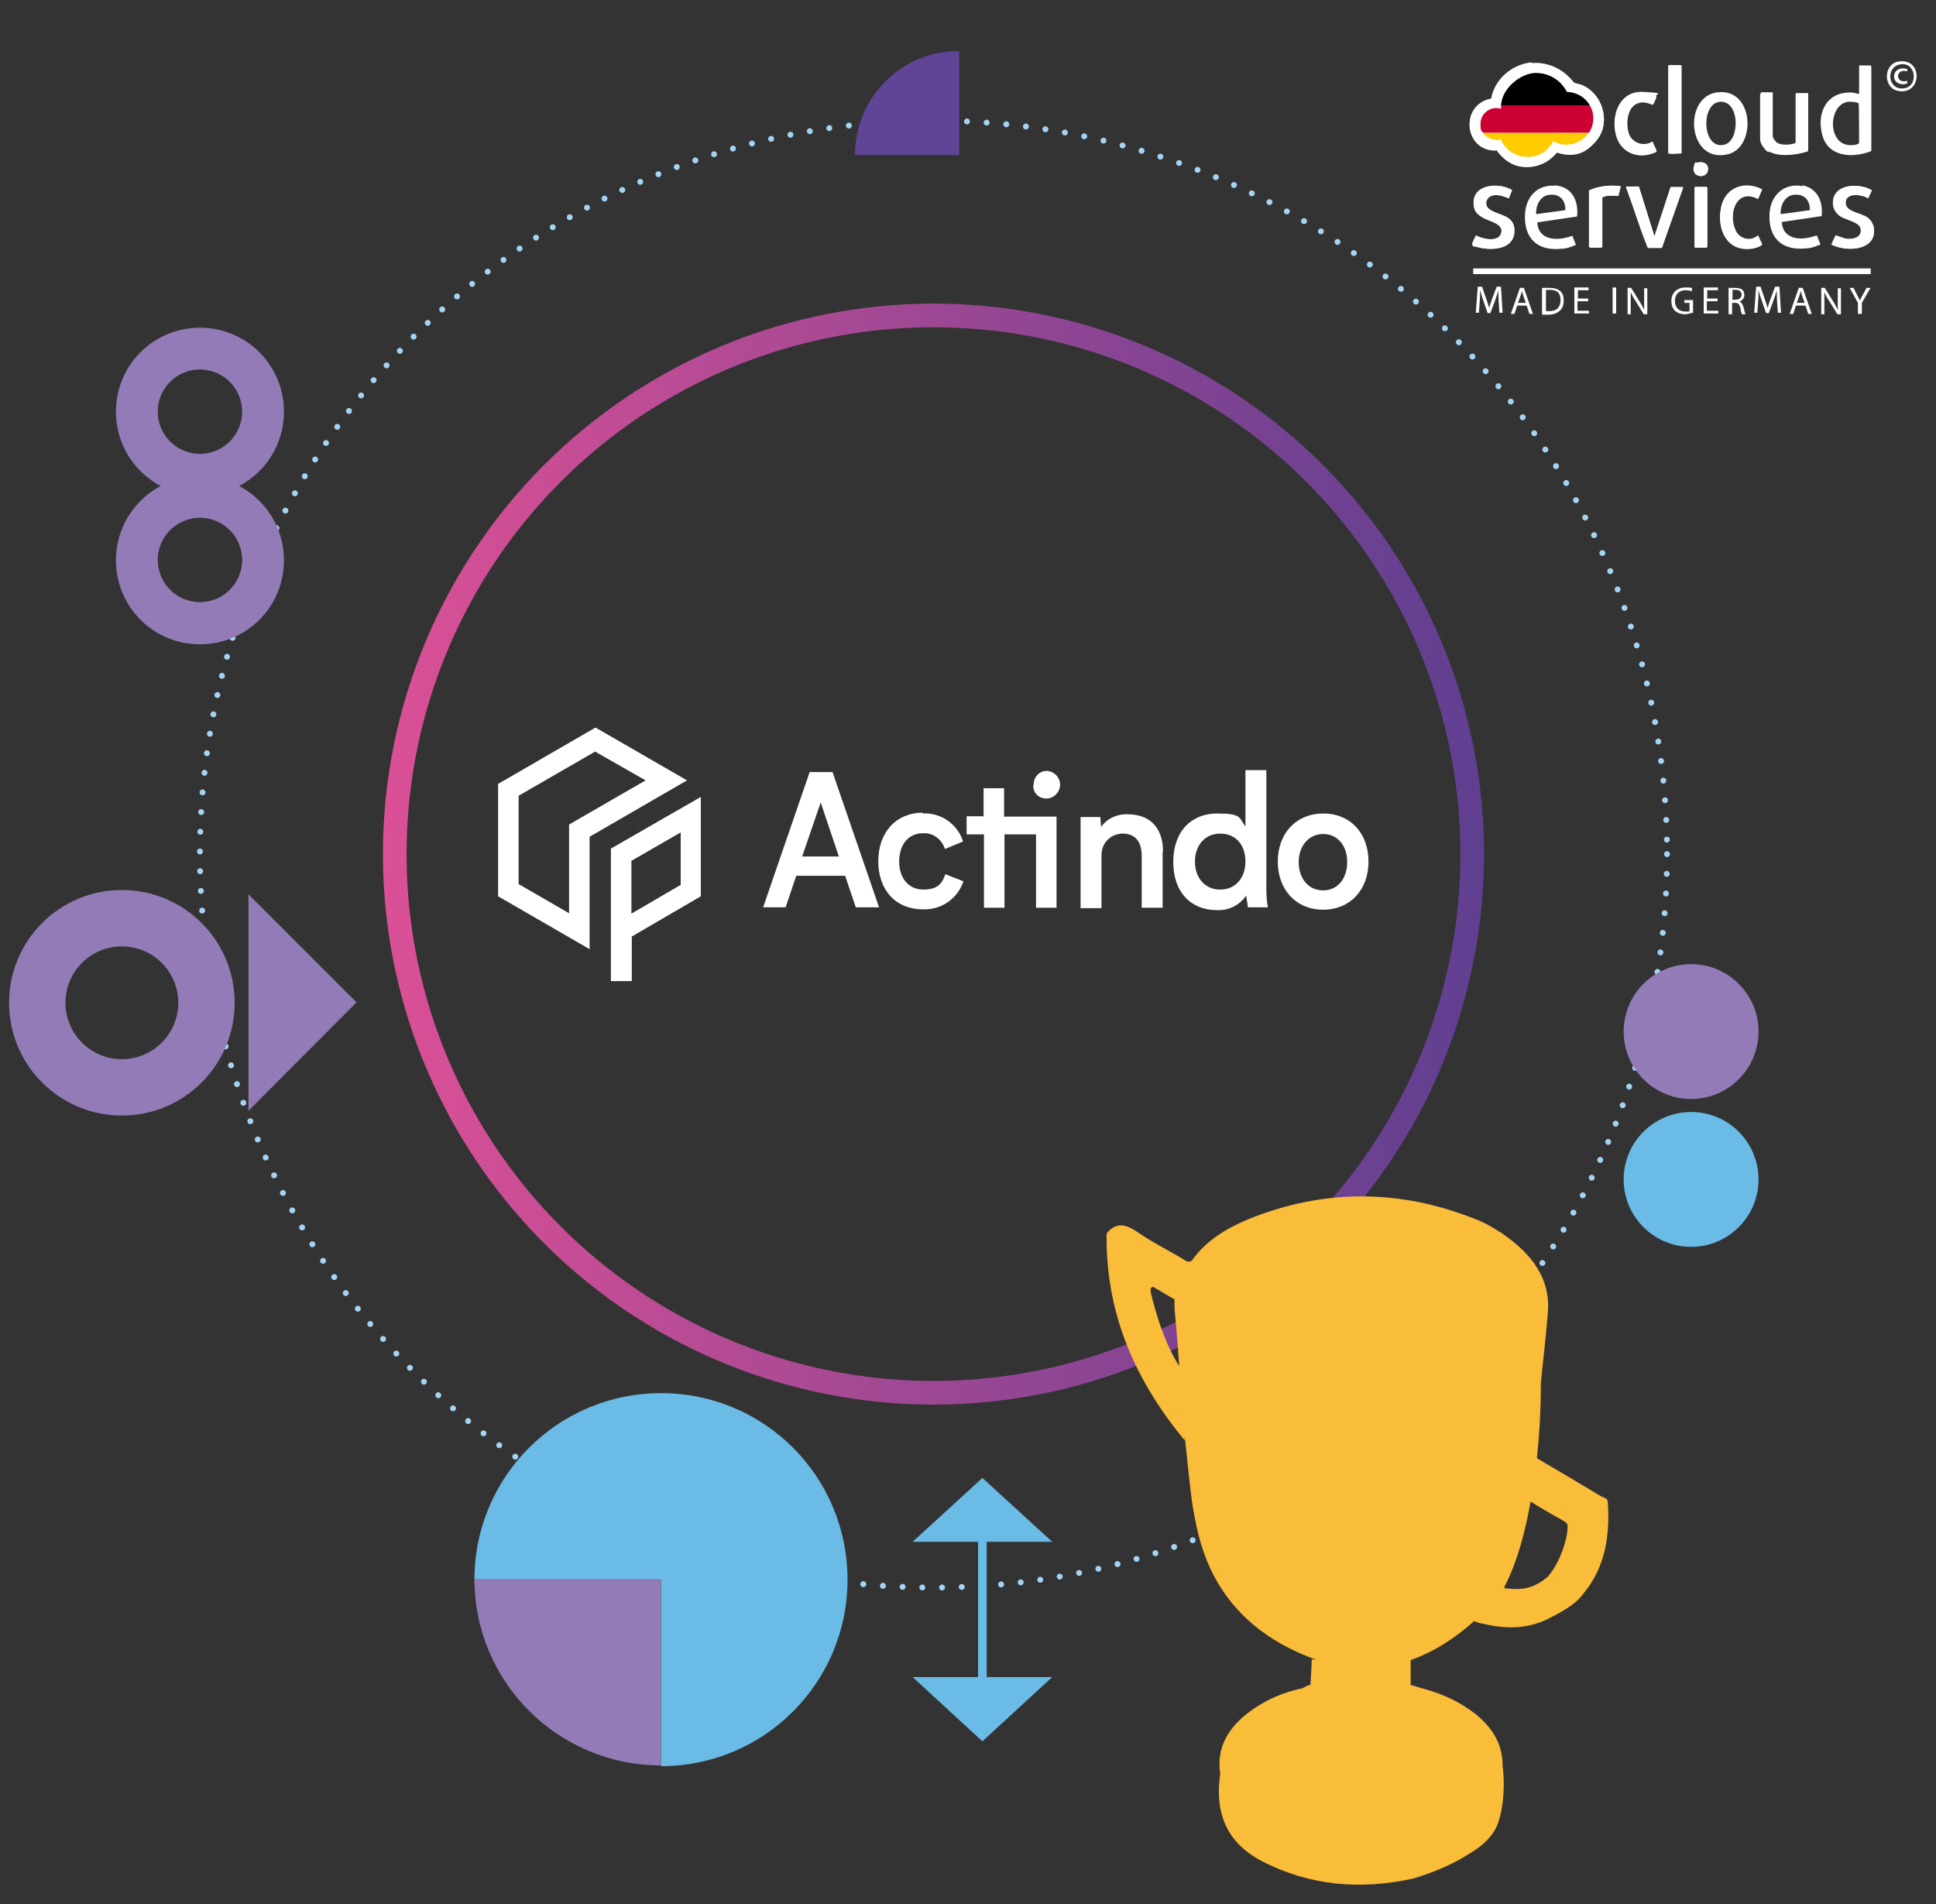 <?xml version="1.0" encoding="UTF-8"?>
<svg id="Layer_1" xmlns="http://www.w3.org/2000/svg" xmlns:xlink="http://www.w3.org/1999/xlink" version="1.1" viewBox="0 0 490.9 482.9">
  <rect x="0" y="0" width="490.9" height="482.9" fill="#333333" stroke="none"/>
  <!-- Generator: Adobe Illustrator 29.1.0, SVG Export Plug-In . SVG Version: 2.1.0 Build 142)  -->
  <defs>
    <style>
      .st0 {
        stroke: #6abbe6;
        stroke-width: 2.2px;
      }

      .st0, .st1, .st2, .st3, .st4 {
        stroke-miterlimit: 10;
      }

      .st0, .st2, .st5, .st3 {
        fill: none;
      }

      .st1, .st2, .st4 {
        stroke: #231f20;
      }

      .st1, .st6 {
        fill: #fff;
      }

      .st1, .st4 {
        stroke-width: 2.5px;
      }

      .st7 {
        fill: #6abbe6;
      }

      .st8 {
        fill: #fc0;
      }

      .st9, .st4 {
        fill: #231f20;
      }

      .st10 {
        fill: #927bb7;
      }

      .st11 {
        fill: #c03;
      }

      .st5 {
        stroke: #a4d4f3;
        stroke-dasharray: 0 5;
        stroke-linecap: round;
        stroke-linejoin: round;
        stroke-width: 1.5px;
      }

      .st12 {
        fill: #fabd3a;
      }

      .st3 {
        stroke: url(#linear-gradient);
        stroke-width: 6px;
      }

      .st13 {
        fill: #ffcb1b;
      }

      .st14 {
        fill: #604596;
      }
    </style>
    <linearGradient id="linear-gradient" x1="-680.2" y1="1657.2" x2="-401" y2="1657.2" gradientTransform="translate(-303.9 -1440.6) rotate(-180) scale(1 -1)" gradientUnits="userSpaceOnUse">
      <stop offset="0" stop-color="#5f3f91"/>
      <stop offset="1" stop-color="#db5096"/>
    </linearGradient>
  </defs>
  <g id="Ebene_1">
    <circle class="st5" cx="236.7" cy="216.6" r="186"/>
    <g>
      <g>
        <g id="Path_1">
          <path class="st6" d="M214.4,222.1h-12.5l-2.7,8h-5.7l11.8-34.3h5.8l11.8,34.3h-5.9l-2.7-8h0ZM212.7,217.2l-4.6-13.7-4.7,13.7h9.3Z"/>
        </g>
        <g id="Path_3">
          <path class="st6" d="M268,230.2h-5.3v-18.6h-8v18.6h-5.2v-18.6h-4.4v-4.6h4.3v-7.1h5.2v7.2h13.3v23.1h0ZM262.1,199c0-1.9,1.3-3.4,3.2-3.5h0c1.9,0,3.5,1.6,3.5,3.5s-1.6,3.5-3.5,3.5-3.3-1.4-3.3-3.2v-.2h0Z"/>
        </g>
        <g id="Path_4">
          <path class="st6" d="M294.8,215.9v14.3h-5.3v-13.1c0-5-3-5.7-4.8-5.7-3,0-5.3,2.3-5.4,5.2v13.7h-5.3v-23.1h5l.2,2.5c1.5-2.1,4-3.3,6.7-3.2,5.6,0,9,3.3,9,9.5h-.1Z"/>
        </g>
        <g id="Path_5">
          <path class="st6" d="M316.4,230.2c0-.9-.3-1.9-.4-3.1-1.7,2.5-4.6,3.9-7.5,3.7-6.3,0-11-4.3-11-12.2s4.7-12.3,11.1-12.3,5.5,1.1,7.2,3.3v-14.3h5.3v29c0,1.9,0,3.9.4,5.8h-5.3.2,0ZM315.8,218.5c0-4.4-2.6-7.1-6.4-7.1s-6.4,2.9-6.4,7.1,2.6,7.1,6.4,7.1,6.4-2.9,6.4-7.1Z"/>
        </g>
        <g id="Path_6">
          <path class="st6" d="M335.5,206.3c6.9,0,11.5,5,11.5,12.2s-4.7,12.2-11.5,12.2-11.5-5-11.5-12.2,4.7-12.2,11.6-12.2h-.1ZM335.5,225.8c3.7,0,6.1-3,6.1-7.2s-2.5-7.1-6.1-7.1-6.2,3-6.2,7.1,2.4,7.2,6.2,7.2h0Z"/>
        </g>
        <g id="Path_2">
          <path class="st6" d="M233.9,206.3c4.7-.3,8.9,2.7,10.3,7.1l-4.6,1.9c-.8-2.5-3-4.1-5.5-4-3.8,0-6.1,2.9-6.1,7.2s2.5,7.1,6.1,7.1,4.8-1.5,5.6-3.9l4.6,1.8c-1.5,4.4-5.6,7.3-10.3,7.1-6.9,0-11.3-4.9-11.3-12.2s4.5-12.3,11.3-12.3h0v.2h-.1Z"/>
        </g>
      </g>
      <g>
        <path class="st6" d="M149.5,240.7l-23.2-13.4v-28.5l24.7-14.3,23.2,13.4-24.7,14.3v28.5ZM131.5,224.2l12.8,7.4v-22.5l19.4-11.2-12.8-7.3-19.4,11.2v22.5h0Z"/>
        <path class="st6" d="M160.1,248.8h-5.2v-33.6l22.8-13.1v25.2l-17.5,10.2v11.3h-.1ZM160.1,218.2v13.5l12.5-7.3v-13.3l-12.5,7.2h0Z"/>
      </g>
    </g>
    <circle class="st3" cx="236.7" cy="216.6" r="136.6"/>
    <g>
      <path class="st7" d="M167.6,353.3c-26.1,0-47.3,21.1-47.3,47.3h47.3v47.3c26.1,0,47.3-21.1,47.3-47.3s-21.1-47.3-47.3-47.3Z"/>
      <path class="st10" d="M167.6,447.7c-26.1,0-47.3-21.1-47.3-47.3h47.3v47.3Z"/>
    </g>
    <circle class="st7" cx="428.8" cy="299.1" r="17.1"/>
    <circle class="st10" cx="428.8" cy="261.6" r="17.1"/>
    <path class="st12" d="M407.7,381.1c0-1.3-1.2-1.3-2-1.8-5.3-3.2-10.7-6.4-16-9.5.6-5.5,1-11.8,1-19,.4-4.3,1.4-12.7,1.7-17.1,1.1-9.1-3.8-15.6-11.5-20.9-2.3-1.5-4.7-2.9-7.2-3.8-19.1-7.5-38.2-7.5-57.2.2-5.5,2.3-10.7,5.4-14.3,10.5-1.1.7-1.8-.2-2.7-.7-3.8-2.2-7.7-4.2-11.3-6.7-2.6-1.7-4.8-2.4-7.2,0-.6.6-.4,1.3-.4,1.9,0,19.5,7.5,36.2,19.8,51.1v-1.1c.9,8.3,1.6,15.8,2.2,18.8,1.5,8.1,4.7,28.4,31.1,37.9-.4,0-.8,0-1.1-.2,0,2.1-.2,4.1-.3,6.2v.4c-.6,0-1.2.4-2,.8h.2c-5.1,1-9.7,3-13.8,6.1-5.2,3.9-8.3,8.9-7.3,15.6-1.4,9.7,1.4,17.4,10.6,22.2,12.2,6.3,25.1,7.3,38.3,4.4,0,0,7.6-2.1,13.6-5.9.9-.6,6.3-3.3,8-8.3,1.6-4.8,1.6-10.7,1.1-14.4v-.2c0-5.3-2.6-9.4-6.7-12.8-3.9-3.1-8.4-5.2-13.2-6.5-1.1-.3-2.3-.7-3.4-1v-6.3c6.8-2.4,12.3-6.5,16.1-9.9.9.4,1.7.6,2.4.7,6.1,1.5,11.8,1.2,17-1.6h0c6.5-3.3,7.4-5,8.4-6.2,5.5-6.7,6.6-14.6,6.1-22.9h.3-.3ZM381.6,402.5h-.2c1.7-3.1,4.6-9.8,6.7-21.7.7.4,1.2.7,1.6,1,2.2,1.3,4.4,2.6,6.6,3.8.6.4,1.2.6,1.2,1.5,0,3-1.8,9-5,12.7-4.6,4.1-8.7,3.1-11,3v-.2h0ZM298.9,346.3c-3.5-5.7-5.5-12-7.1-18.5,0-.6-.3-1.1.5-1.5,1.8,1,3.7,2.2,5.5,3.2,0,1.3,0,2.8.2,4.3h0s.5,5.3,1,12.5h-.1ZM293.8,346.4c1.5,3.3,3.3,6.6,5.9,9.3h0c-2.6-2.8-4.4-6-5.9-9.3ZM328.1,429.4s-.2,0-.3.2c0,0,.2,0,.3-.2Z"/>
    <path class="st10" d="M30.9,225.7c-15.8,0-28.6,12.8-28.6,28.6s12.8,28.6,28.6,28.6,28.6-12.8,28.6-28.6-12.8-28.6-28.6-28.6h0ZM30.9,268.6c-7.9,0-14.3-6.4-14.3-14.3s6.4-14.3,14.3-14.3,14.3,6.4,14.3,14.3-6.4,14.3-14.3,14.3Z"/>
    <line class="st0" x1="249.1" y1="436.8" x2="249.1" y2="386.4"/>
    <polygon class="st7" points="266.8 425.3 231.4 425.3 249.1 441.6 266.8 425.3"/>
    <polygon class="st7" points="231.4 391 266.8 391 249.1 374.8 231.4 391"/>
    <polygon class="st10" points="63 281.7 63 226.8 90.4 254.2 63 281.7"/>
    <path class="st10" d="M50.7,83.1c-11.8,0-21.3,9.5-21.3,21.3s9.5,21.3,21.3,21.3,21.3-9.5,21.3-21.3-9.5-21.3-21.3-21.3ZM50.7,115.1c-5.9,0-10.7-4.8-10.7-10.7s4.8-10.7,10.7-10.7,10.7,4.8,10.7,10.7-4.8,10.7-10.7,10.7Z"/>
    <path class="st10" d="M50.7,120.8c-11.8,0-21.3,9.5-21.3,21.3s9.5,21.3,21.3,21.3,21.3-9.5,21.3-21.3-9.5-21.3-21.3-21.3ZM50.7,152.7c-5.9,0-10.7-4.8-10.7-10.7s4.8-10.7,10.7-10.7,10.7,4.8,10.7,10.7-4.8,10.7-10.7,10.7Z"/>
    <path class="st14" d="M243.2,12.9c-14.6,0-26.4,11.8-26.4,26.4h26.4V12.9Z"/>
    <g id="Layer_1-2">
      <path class="st4" d="M664,104.4c-23.8,0-43.2-19.4-43.2-43.2s19.4-43.2,43.2-43.2,43.2,19.4,43.2,43.2-19.4,43.2-43.2,43.2Z"/>
      <path class="st1" d="M662.7,103.1c-23.8,0-43.2-19.4-43.2-43.2s19.4-43.2,43.2-43.2,43.2,19.4,43.2,43.2-19.4,43.2-43.2,43.2Z"/>
      <path class="st2" d="M662.7,81.7c-12,0-21.8-9.8-21.8-21.8s9.8-21.8,21.8-21.8,21.8,9.8,21.8,21.8-9.8,21.8-21.8,21.8Z"/>
      <rect class="st6" x="623.3" y="47.6" width="78.9" height="26.2"/>
      <rect class="st9" x="651.6" y="73.8" width="22.4" height="9.4"/>
      <path class="st9" d="M637.3,34.2l1.2-1,4.8,2.2-1-5.1,1.2-1,4.5,5.7-1,.8-3.2-4.1,1,4.9-.7.6-4.5-2.1,3.2,4.1-1,.8-4.5-5.7h0Z"/>
      <path class="st9" d="M647.1,27.4l4.9-2,.4,1.1-3.7,1.5.7,1.7,3.3-1.3.4,1.1-3.3,1.3.7,1.7,3.8-1.5.4,1.1-5.1,2-2.7-6.7h.2,0Z"/>
      <path class="st9" d="M655.7,24.4h1.6c0-.1,2.8,4.3,2.8,4.3l2-4.9h1.6c0-.1.6,7.1.6,7.1h-1.3c0,.1-.4-5.1-.4-5.1l-1.9,4.6h-.9l-2.6-4.2.4,5.2h-1.3c0,.1-.6-7.1-.6-7.1h0Z"/>
      <path class="st9" d="M672.5,25.8c.4.4.5.9.4,1.4,0,.4-.3.7-.6.9s-.6.4-1,.4c.5.2.8.5,1,.8.2.4.2.8,0,1.3,0,.6-.5,1-1,1.3-.5.3-1.2.3-2,.1l-3.2-.7,1.6-7.1,3.1.7c.8.2,1.3.5,1.7.9h0ZM670.5,30.8c.3-.1.5-.3.5-.6s0-.5-.2-.8-.5-.4-1-.5l-1.7-.4-.4,1.9,1.7.4c.4.1.8,0,1.1,0h0ZM671,27.7c.2-.1.4-.3.4-.6s0-.5-.2-.7-.4-.3-.8-.4l-1.7-.4-.4,1.7,1.7.4h1Z"/>
      <path class="st9" d="M676.7,26.7l4.7,2.4-.6,1.1-3.5-1.8-.8,1.6,3.1,1.6-.6,1.1-3.1-1.6-.8,1.6,3.6,1.8-.6,1.1-4.9-2.5,3.3-6.5h.2,0Z"/>
      <path class="st9" d="M682.9,39.6l.5-2.4-.2-.2-1.2-1.1-1.4,1.6-1-.9,4.8-5.4,2.3,2c.7.6,1.1,1.3,1.2,1.9,0,.7,0,1.3-.6,1.9-.4.4-.8.7-1.2.8s-.9,0-1.4,0l-.4,2.9-1.2-1h-.2,0ZM682.8,35l1.2,1.1c.4.3.8.5,1.1.5s.7,0,1-.5.4-.7.3-1c0-.3-.3-.7-.7-1l-1.2-1.1-1.8,2h.1Z"/>
      <path class="st9" d="M642.8,81.3c0-.4-.4-.7-.6-1-.4-.4-.8-.7-1.4-.8s-1-.2-1.6,0c-.5,0-1,.4-1.4.8s-.7.8-.8,1.3-.2,1,0,1.6c0,.5.4,1,.8,1.4.3.3.6.5,1,.7s.8.3,1.2.3v.6c-.5,0-1,0-1.5-.3s-.9-.5-1.2-.8c-.5-.5-.8-1.1-.9-1.7s0-1.3,0-1.9c.2-.6.5-1.2,1-1.6.5-.5,1-.8,1.7-.9h1.9c.6.2,1.2.5,1.7,1,.3.4.6.8.8,1.2.2.5.3.9.3,1.4h-.7c0-.4,0-.8-.2-1.2h0Z"/>
      <path class="st9" d="M645.5,82.6l4.1,2.6-.3.5-3.5-2.2-1.4,2.2,3.1,2-.3.5-3.1-2-1.5,2.3,3.6,2.3-.3.5-4.2-2.7,3.9-6.1h0Z"/>
      <path class="st9" d="M653.2,94.3l-.7-2.7h-.5l-1.9-.6-.8,2.2-.7-.2,2.4-6.9,2.6.9c.9.3,1.5.7,1.8,1.3s.4,1.2,0,1.9c-.2.6-.5,1-.9,1.3s-.9.4-1.5.4l.8,2.9-.8-.3h0v-.2h.2ZM652.2,90.8c.7.2,1.2.3,1.7,0s.8-.5,1-1.1.2-1,0-1.4c-.3-.4-.7-.7-1.4-1l-1.9-.6-1.2,3.4,1.9.6h0Z"/>
      <path class="st9" d="M657,87.8l5.5.6v.6l-2.4-.2-.7,6.6h-.7l.7-6.6-2.4-.2v-.6h0v-.2h0Z"/>
      <path class="st9" d="M663.9,88.2h.7l.4,7.2h-.7l-.4-7.2h0Z"/>
      <path class="st9" d="M666.9,88l4.4-.9v.6l-3.6.8.6,2.7,3.3-.7v.6l-3.2.7.7,3.1h-.7s-1.5-6.9-1.5-6.9Z"/>
      <path class="st9" d="M672.6,86.5l.7-.3,2.6,6.8-.7.3-2.6-6.8Z"/>
      <path class="st9" d="M675.4,85.3l4.2-2.5.3.6-3.5,2.1,1.3,2.2,3.2-1.9.3.6-3.2,1.9,1.4,2.3,3.7-2.2.3.6-4.3,2.6-3.7-6.2h0Z"/>
      <path class="st9" d="M684.5,78.8c.6-.2,1.3-.2,1.9,0,.6.2,1.2.5,1.7.9.5.5.8,1,1,1.6s.2,1.3,0,1.9-.5,1.2-1,1.7l-2,2.1-5.2-5.1,2-2.1c.5-.5,1-.8,1.7-1h-.1ZM688.4,83.1v-1.5c0-.5-.4-1-.8-1.3s-.8-.6-1.4-.8-1,0-1.5,0-1,.4-1.3.8l-1.5,1.6,4.2,4.2,1.6-1.6c.4-.4.6-.8.8-1.3h0Z"/>
      <path class="st6" d="M658.8,79.4v1h-3v-.8l1.3-1.4s.2-.2.2-.3v-.2h-.7c-.2,0-.4.2-.6.4l-.5-.9c.6-.4,1.2-.6,1.7-.6h.7c.2,0,.4.2.5.4s.2.3.2.5,0,.4-.2.6c0,.2-.3.4-.6.7l-.6.6h1.6,0Z"/>
      <path class="st6" d="M662.3,77c.3.3.5.8.5,1.5s0,1.1-.5,1.5c-.3.3-.7.5-1.3.5s-1-.2-1.3-.5-.5-.8-.5-1.5,0-1.1.5-1.5.7-.5,1.3-.5,1,.2,1.3.5ZM660.7,77.5v1.8h.6v-1.8h-.6Z"/>
      <path class="st6" d="M666.1,79.4v1h-3v-.8l1.3-1.4s.2-.2.2-.3v-.2h-.7c-.2,0-.4.2-.6.4l-.5-.9c.6-.4,1.2-.6,1.7-.6h.7c.2,0,.4.2.5.4s.2.3.2.5,0,.4-.2.6c0,.2-.3.4-.6.7l-.6.6h1.6,0Z"/>
      <path class="st6" d="M668.9,78c.2,0,.4.2.5.4s.2.4.2.6,0,.5-.2.7-.3.4-.6.5-.5.2-.9.2h-.8c-.3,0-.5-.2-.8-.4l.5-.9c.4.3.7.4,1,.4h.3v-.3c0-.2,0-.3-.4-.3h-1.1v-2.3h2.7v1h-1.5v.4h1.1Z"/>
      <path class="st9" d="M699.6,50.8l-1-1h-5.3v11.3h-8.4v-10.3h0l-1-1h-5.3v1.5c-1.4-.9-3-1.4-4.7-1.5h-1.2c-2.1,0-4.1.9-5.8,2.3-1.8,1.4-3,3.4-3.4,5.6l-4.2-7.3-1-1-6.7,11.7v-10.4h0l-1-1h-4.9l-6.1,10.6-5.5-9.6h0l-1-1h-4.9v20.2h0l1,1h5.3v-9.2l4.9,8.5h0l1,1h0l4.9-8.5v7.2l1,1h6.7l2.1-3.7h8l1.6,2.7h0l1,1h5.6l-.4-.6c1.1.4,2.3.6,3.5.6s3-.3,4.3-1h0l1,1h5.3v-3.6h8.4v2.7h0l1,1h5.3v-20.2h0ZM658.8,61.1l.4-.7.4.7h-.8ZM678.7,64l-1.6-.9-.5.5c-.9.8-2,1.2-3.2,1.2s-2.1-.4-3-1c-.5-.7-.9-1.6-.9-2.5v-.6c.2-2.5,2.3-4.5,4.8-4.5s2.3.4,3.2,1.2l.5.5.6-.3v6.6h0v-.2h.1Z"/>
      <path class="st13" d="M694.4,50.8v11.3h-11.3v-11.3h-3.3v2.5c-1.5-1.4-3.5-2.3-5.7-2.5h-1.2c-2,0-3.8.9-5.2,2.1-2,1.7-3.3,4.2-3.3,7.1s0,1.4.2,2.1l-4.5-7.7-1.7-2.9-1.7,2.9-4.5,7.8-1.9,3.3-.6,1v-15.7h-3.3l-6.9,11.9-6.9-11.9h-3.3v18.3h3.3v-12.5l5.2,9,1.7,2.9,1.7-2.9,5.2-9v12.5h5.2l2.1-3.7h9.5l2.1,3.7h3.3l-1.5-2.5c.2,0,.3.3.5.4,1.6,1.3,3.6,2.1,5.8,2.1s4.6-1,6.3-2.5v2.5h3.3v-3.6h11.3v3.6h3.3v-18.3h-3.4.2ZM655.6,62.1l2.8-4.9,2.8,4.9h-5.7.1ZM677.3,64.3c-1,.9-2.4,1.5-3.9,1.5-3.1,0-5.6-2.4-5.8-5.4v-.8c.2-3,2.7-5.4,5.8-5.4s2.8.6,3.9,1.5l2.4-1.4v11.5l-2.4-1.4h0Z"/>
    </g>
  </g>
  <g>
    <rect class="st6" x="373.6" y="68.1" width="100.7" height="1.4"/>
    <path class="st6" d="M388.4,16c3.7-.3,7.3,1.2,9.8,3.9s.5.8.8,1,1.5.4,2,.6c5.1,2,7.4,8.9,4.3,13.4-3.1,4.5-6.6,5.1-10.5,3.7-1.3,1.5-2.9,2.8-4.9,3.3-4.4,1.2-7.9-.4-10.5-4-8.2.3-9.3-11.4-1.3-12.9.9-5,5.3-8.7,10.3-9.2v.2ZM398.1,22.2c-2.3-4-7.2-5.8-11.6-4.5s-6.9,4.5-7.2,8.7c-7.7.2-6.8,11.5.9,10.1,1,2.1,3.5,4.2,5.9,4.5s6.5-1.2,8.1-4c2.9,1.4,6.1,1,8.5-1.2,5.1-4.6,2.2-13.1-4.6-13.6h0Z"/>
    <g>
      <polygon class="st6" points="429.7 47.6 429.7 62.6 429.8 62.8 432.7 62.8 432.9 62.6 432.9 47.6 432.7 47.4 429.8 47.4 429.7 47.6"/>
      <path class="st6" d="M433.1,43.1c.2-1.5-1.1-2.2-2.5-1.9-.6,0-1.2.9-1.2,1.6-.1,2.3,3.4,2.5,3.6.3h.1Z"/>
      <path class="st6" d="M426.3,38.9v-22.2l-.2-.2h-2.9l-.2.2v22.2c1.1.2,2.1,0,3.2,0h.1Z"/>
      <path class="st6" d="M445.8,50.4l1-2.3c-4.4-2.3-9.4-.5-10.4,4.6-1.1,5.4,1.4,11.2,7.7,10.4.5,0,2.6-.6,2.7-1.1l-1-2.2c-2.4,1.6-5.1.6-6-2-1.5-4.2.8-10.1,6-7.3h0Z"/>
      <path class="st6" d="M474.3,16.6h-2.9v7.1q0,.1-.2.1c-.3,0-1-.3-1.4-.3-6.4-.5-9.2,4.8-7.8,10.5,1.4,5.9,7.8,6.2,12.5,4.3v-21.5s-.2-.2-.2-.2ZM469.7,36.8c-6.5.5-6.3-10.4-1-11,.8,0,1.8,0,2.6.4v.2c.1,0,.1,9.8.1,9.8,0,.4-1.3.6-1.7.6Z"/>
      <path class="st6" d="M448.5,38.4c2.6,1.5,7.1.9,9.9,0v-14.6h-3.1v12.6c-1.2.7-3.6.8-4.8,0-.4-.3-1.1-1.2-1.1-1.7v-10.9h-3.1v11.4c0,1.2,1.1,2.8,2.1,3.4h.1Z"/>
      <path class="st6" d="M419.5,60l-3.9-12.5h-3.2v.2c1.8,4.7,3.2,9.6,5.1,14.4.2.4.2.8.6.8h3c.1,0,.2,0,.3,0l5.4-15.3h-3.2l-4.1,12.5h0Z"/>
      <path class="st6" d="M384,58.8c.2-4.4-3.9-4-6.3-5.7-1.5-1.1-1.1-3,.7-3.5,1.4-.4,2.9.2,4.2.7l.8-2.1c-3.5-2.1-10.5-1.5-9.7,4,.2,1.4,1.1,2.3,2.3,3,1.6.9,5.8,1.5,4.5,4.3-.9,1.9-4.7,1.2-6.2.2-.1,0-1.1,2.1-1,2.2q0,0,.1.2c.2.2,1.9.7,2.3.8,3.2.6,8.1,0,8.3-4.1h0Z"/>
      <rect class="st6" x="373.6" y="68.1" width="100.7" height="1.4"/>
      <path class="st6" d="M472.6,54.7c-1.5-.8-4.8-1.2-4.6-3.5.2-2.5,4.2-1.9,5.7-.9l.9-1.9v-.2c-2.8-1.6-8.4-1.7-9.6,1.8-.7,2.1.1,4,1.9,5,1.3.8,4.6,1.4,4.9,3,.3,2-1.5,2.7-3.2,2.6-1.2,0-2.2-.6-3.2-.9-.1.5-1,1.9-.9,2.2,0,.2.7.4,1,.5,3.3,1.3,9.6,1,9.7-3.8,0-1.9-.9-3.2-2.6-4h0Z"/>
      <path class="st6" d="M420,38.4c.2-.3-.9-1.9-.9-2.4-2.7,1.6-5.4.5-6.2-2.5-.6-2.4-.3-6.3,2.4-7.3,1.4-.5,2.5-.1,3.8.4.1,0,1-1.9.9-2.1-.2-.6-2.8-1-3.3-1.1-6-.3-8.2,5.7-6.9,10.8,1.2,4.8,6,6.4,10.3,4.3h0Z"/>
      <path class="st6" d="M403.1,62.6l.2.2h2.8l.2-.2v-12.5c1.2-.7,2.7-.5,4.1-.4l.6-2.5c-2.6-.3-5.3,0-7.7,1v14.4h-.2Z"/>
      <path class="st6" d="M379.4,38c2.5,3.6,6.1,5.2,10.5,4,2-.6,3.6-1.8,4.9-3.3,3.9,1.4,8.2-.3,10.5-3.7,3.1-4.6.8-11.4-4.3-13.4-.5-.2-1.7-.4-2-.6-.2-.2-.5-.7-.8-1-2.5-2.7-6-4.3-9.8-3.9-5,.4-9.4,4.2-10.3,9.2-8,1.5-6.9,13.1,1.3,12.9v-.2Z"/>
      <path class="st6" d="M438.2,39.1c7.2-1.8,6.6-16.7-2.6-15.7-9,.9-7.8,18.3,2.6,15.7ZM436.4,25.8c4.8,0,4.8,10,.8,10.9-5.7,1.4-6.1-10.9-.8-10.9Z"/>
    </g>
    <path class="st6" d="M449.5,23.6v10.9c0,.5.7,1.4,1.1,1.7,1.1.7,3.6.6,4.8,0v-12.6h3.1v14.6c-2.7,1-7.3,1.7-9.9,0s-2.1-2.2-2.1-3.4v-11.4h3.1-.1Z"/>
    <path class="st6" d="M415.6,47.4l3.9,12.5,4.1-12.5h3.2l-5.4,15.3c0,0-.2,0-.3,0h-3c-.6,0-.4-.4-.6-.8-1.9-4.7-3.4-9.6-5.2-14.4v-.2s3.3,0,3.3,0Z"/>
    <path class="st6" d="M382.6,50.3c-1.3-.5-2.7-1.1-4.2-.7s-2.2,2.4-.7,3.5c2.4,1.7,6.5,1.4,6.3,5.7s-5.1,4.7-8.3,4.1-2.1-.5-2.3-.8-.1,0-.1-.2c0-.2.9-2.2,1-2.2,1.5.9,5.3,1.7,6.2-.2,1.3-2.7-2.9-3.3-4.5-4.3s-2.1-1.5-2.3-3c-.7-5.4,6.2-6.1,9.7-4l-.8,2.1h0Z"/>
    <path class="st6" d="M465.4,59.7c1.1.2,2.1.8,3.2.9,1.7,0,3.6-.5,3.2-2.6s-3.6-2.3-4.9-3-2.6-3-1.9-5c1.2-3.5,6.8-3.4,9.5-1.8v.2l-.8,1.9c-1.5-1-5.5-1.5-5.7.9s3,2.6,4.6,3.5,2.6,2.1,2.6,4c-.1,4.7-6.4,5-9.7,3.8s-.9-.3-1-.5c-.1-.4.8-1.8.9-2.2h0Z"/>
    <path class="st6" d="M446.8,48.1l-1,2.3c-5.2-2.8-7.5,3.1-6,7.3s3.6,3.6,6,2l1,2.2c0,.4-2.2,1-2.7,1.1-6.3.8-8.8-5-7.7-10.4,1-5.1,6-6.9,10.4-4.6h0Z"/>
    <path class="st6" d="M419.1,36c0,.5,1.1,2.1.9,2.4-4.3,2.2-9.1.5-10.3-4.3s.9-11.1,6.9-10.8,3.2.5,3.3,1.1-.8,2.1-.9,2.1c-1.3-.5-2.4-.9-3.8-.4-2.7,1-3,4.9-2.4,7.3s3.5,4.1,6.2,2.5h0Z"/>
    <path class="st6" d="M426.3,38.9c-1.1,0-2.1.2-3.2,0v-22.2l.2-.2h2.9l.2.2v22.2h-.1Z"/>
    <path class="st6" d="M403.1,48.2c2.4-1.1,5.1-1.3,7.7-1l-.6,2.5c-1.3,0-2.8-.3-4.1.4v12.5l-.2.2h-2.8l-.2-.2v-14.4h.2Z"/>
    <polygon class="st6" points="429.8 47.4 432.7 47.4 432.9 47.6 432.9 62.6 432.7 62.8 429.8 62.8 429.7 62.6 429.7 47.6 429.8 47.4"/>
    <path class="st6" d="M430.6,41.2c1.4-.3,2.6.4,2.5,1.9-.2,2.2-3.7,2-3.6-.3s.5-1.4,1.2-1.6h-.1Z"/>
    <path class="st6" d="M398.1,22.2c6.8.5,9.7,9,4.6,13.6s-5.6,2.6-8.5,1.2c-1.7,2.9-4.8,4.4-8.1,4s-4.9-2.3-5.9-4.5c-7.7,1.3-8.5-10-.9-10.1.3-4.2,3.3-7.5,7.2-8.7s9.3.5,11.6,4.5h0ZM397.2,23.3c-.2-.2-.6-1.1-.9-1.5-4.8-5.8-14.6-3.3-15.7,4.2s0,1.1-.1,1.6c-1.9-.3-4.1.4-4.8,2.3s-.4,2.8.3,3.8h26.8c2.5-3.5.7-8.9-3.5-10.1s-1.9-.2-2-.4h0Z"/>
    <path class="st6" d="M457.1,47.2c-4.7-.9-8.1,2.3-8.4,6.8-.4,6.1,2.9,9.6,9.1,9,1.3,0,2.6-.5,3.8-1l-.9-2.3c-.1,0-1.5.5-1.8.5-3.3.8-6.9,0-7.1-3.9l10.1-1.5c.4-3.6-1-7-4.8-7.8v.2ZM458.9,53.3l-7.4,1c-.1-2.1,1-4.7,3.4-4.9,2.6-.3,4.1,1.4,4,3.9Z"/>
    <path class="st6" d="M394.2,47.1c-4.4-.3-7.2,2.8-7.5,7-.4,6.1,2.9,9.6,9.1,9,1.3,0,2.6-.5,3.8-1l-.9-2.3c-.1,0-1.4.5-1.8.5-3.3.8-6.9,0-7.1-3.9l10.1-1.5c.4-4-1.3-7.6-5.7-7.9h0ZM396.9,53.3l-7.4,1c-.1-2.1,1-4.7,3.4-4.9,2.6-.3,4.1,1.4,4,3.9Z"/>
    <g>
      <path class="st6" d="M481.4,15.6c-3.9.6-4,6.9.1,7.5,5.9.9,6.1-8.5-.1-7.5ZM482.8,22.4c-4.2.6-4.8-5.6-.8-6.1,3.9-.5,4.5,5.6.8,6.1Z"/>
      <path class="st6" d="M483.6,18.1v-.6c-4.4-1.2-4.5,4.9,0,3.7v-.7c-3.1.9-3.1-3.3,0-2.4Z"/>
    </g>
    <g>
      <path class="st6" d="M380,76.6c0-.9-.1-2.1-.1-2.9h0c-.2.8-.5,1.6-.8,2.5l-1.2,3.2h-.7l-1.1-3.2c-.3-.9-.6-1.8-.8-2.6h0c0,.8,0,1.9-.1,2.9l-.2,2.8h-.8l.5-6.6h1.1l1.1,3.2c.3.8.5,1.5.7,2.2h0c.2-.7.4-1.4.7-2.2l1.2-3.2h1.1l.4,6.6h-.8l-.2-2.9v.2Z"/>
      <path class="st6" d="M384.7,77.5l-.7,2.1h-.9l2.3-6.6h1l2.3,6.6h-.9l-.7-2.1h-2.4,0ZM386.9,76.8l-.7-1.9c-.1-.4-.2-.8-.3-1.2h0c0,.4-.2.8-.3,1.2l-.7,1.9h2Z"/>
      <path class="st6" d="M391.1,73c.5,0,1.1,0,1.8,0,1.2,0,2.1.3,2.7.8s.9,1.3.9,2.4-.3,2-1,2.6c-.6.6-1.7,1-2.9,1h-1.6v-6.7ZM392,78.9h.9c1.8,0,2.8-1,2.8-2.8s-.9-2.6-2.7-2.6-.8,0-1,0v5.3h0Z"/>
      <path class="st6" d="M402.6,76.4h-2.6v2.4h2.9v.7h-3.7v-6.6h3.6v.7h-2.7v2.1h2.6v.7h0Z"/>
      <path class="st6" d="M409.8,72.9v6.6h-.9v-6.6h.9Z"/>
      <path class="st6" d="M412.7,79.6v-6.6h.9l2.1,3.4c.5.8.9,1.5,1.2,2.2h0v-5.5h.8v6.6h-.9l-2.1-3.4c-.5-.7-.9-1.5-1.2-2.2h0v5.6h-.8Z"/>
      <path class="st6" d="M429.3,79.3c-.4,0-1.2.4-2.1.4s-1.8-.3-2.5-.9c-.6-.6-.9-1.4-.9-2.5,0-2,1.4-3.4,3.6-3.4s1.4.2,1.7.3l-.2.7c-.4-.2-.8-.3-1.5-.3-1.6,0-2.7,1-2.7,2.7s1,2.7,2.6,2.7.9,0,1.1-.2v-2h-1.3v-.7h2.2v3.2h0Z"/>
      <path class="st6" d="M435.4,76.4h-2.6v2.4h2.9v.7h-3.7v-6.6h3.6v.7h-2.7v2.1h2.6v.7h0Z"/>
      <path class="st6" d="M438.3,73c.4,0,1.1,0,1.6,0,.9,0,1.5.2,1.9.5.3.3.5.7.5,1.3,0,.9-.6,1.4-1.2,1.7h0c.5.2.8.7,1,1.4.2.9.4,1.6.5,1.8h-.9c-.1-.2-.3-.8-.4-1.6-.2-.9-.6-1.3-1.3-1.3h-.8v2.9h-.9v-6.6h0ZM439.2,76h.9c.9,0,1.5-.5,1.5-1.3s-.6-1.2-1.5-1.2-.7,0-.8,0v2.4h-.1Z"/>
      <path class="st6" d="M450.6,76.6c0-.9-.1-2.1-.1-2.9h0c-.2.8-.5,1.6-.8,2.5l-1.2,3.2h-.7l-1.1-3.2c-.3-.9-.6-1.8-.8-2.6h0c0,.8,0,1.9-.1,2.9l-.2,2.8h-.8l.5-6.6h1.1l1.1,3.2c.3.8.5,1.5.7,2.2h0c.2-.7.4-1.4.7-2.2l1.2-3.2h1.1l.4,6.6h-.8l-.2-2.9v.2Z"/>
      <path class="st6" d="M455.4,77.5l-.7,2.1h-.9l2.3-6.6h1l2.3,6.6h-.9l-.7-2.1h-2.4,0ZM457.6,76.8l-.7-1.9c-.1-.4-.2-.8-.3-1.2h0c0,.4-.2.8-.3,1.2l-.7,1.9h2Z"/>
      <path class="st6" d="M461.8,79.6v-6.6h.9l2.1,3.4c.5.8.9,1.5,1.2,2.2h0v-5.5h.8v6.6h-.9l-2.1-3.4c-.5-.7-.9-1.5-1.2-2.2h0v5.6h-.8Z"/>
      <path class="st6" d="M471.1,79.6v-2.8l-2.1-3.8h1l.9,1.8c.2.5.5.9.7,1.4h0c.2-.4.4-.9.7-1.4l1-1.8h1l-2.2,3.8v2.8h-1Z"/>
    </g>
    <g>
      <path class="st11" d="M380.6,27.4v.2c-.4-.1-.8-.2-1.2-.2-2.2,0-4,1.8-4,4s.3,1.7.7,2.3h26.8c.7-1.1,1.1-2.3,1.1-3.7s-.3-2.3-.9-3.3h-22.5v.7Z"/>
      <path d="M397.3,23.3c-1.5-2.9-4.4-4.8-7.9-4.8s-8.5,3.6-8.8,8.2h22.5c-1.1-2-3.3-3.3-5.7-3.4h-.1Z"/>
      <path class="st8" d="M379.3,35.5c.4,0,.9,0,1.2-.2,1.1,2.6,3.7,4.5,6.8,4.5s5.3-1.6,6.5-4c1,.6,2.2.9,3.4.9,2.3,0,4.4-1.2,5.6-3h-26.8c.7,1,1.9,1.7,3.3,1.7h0Z"/>
    </g>
  </g>
</svg>